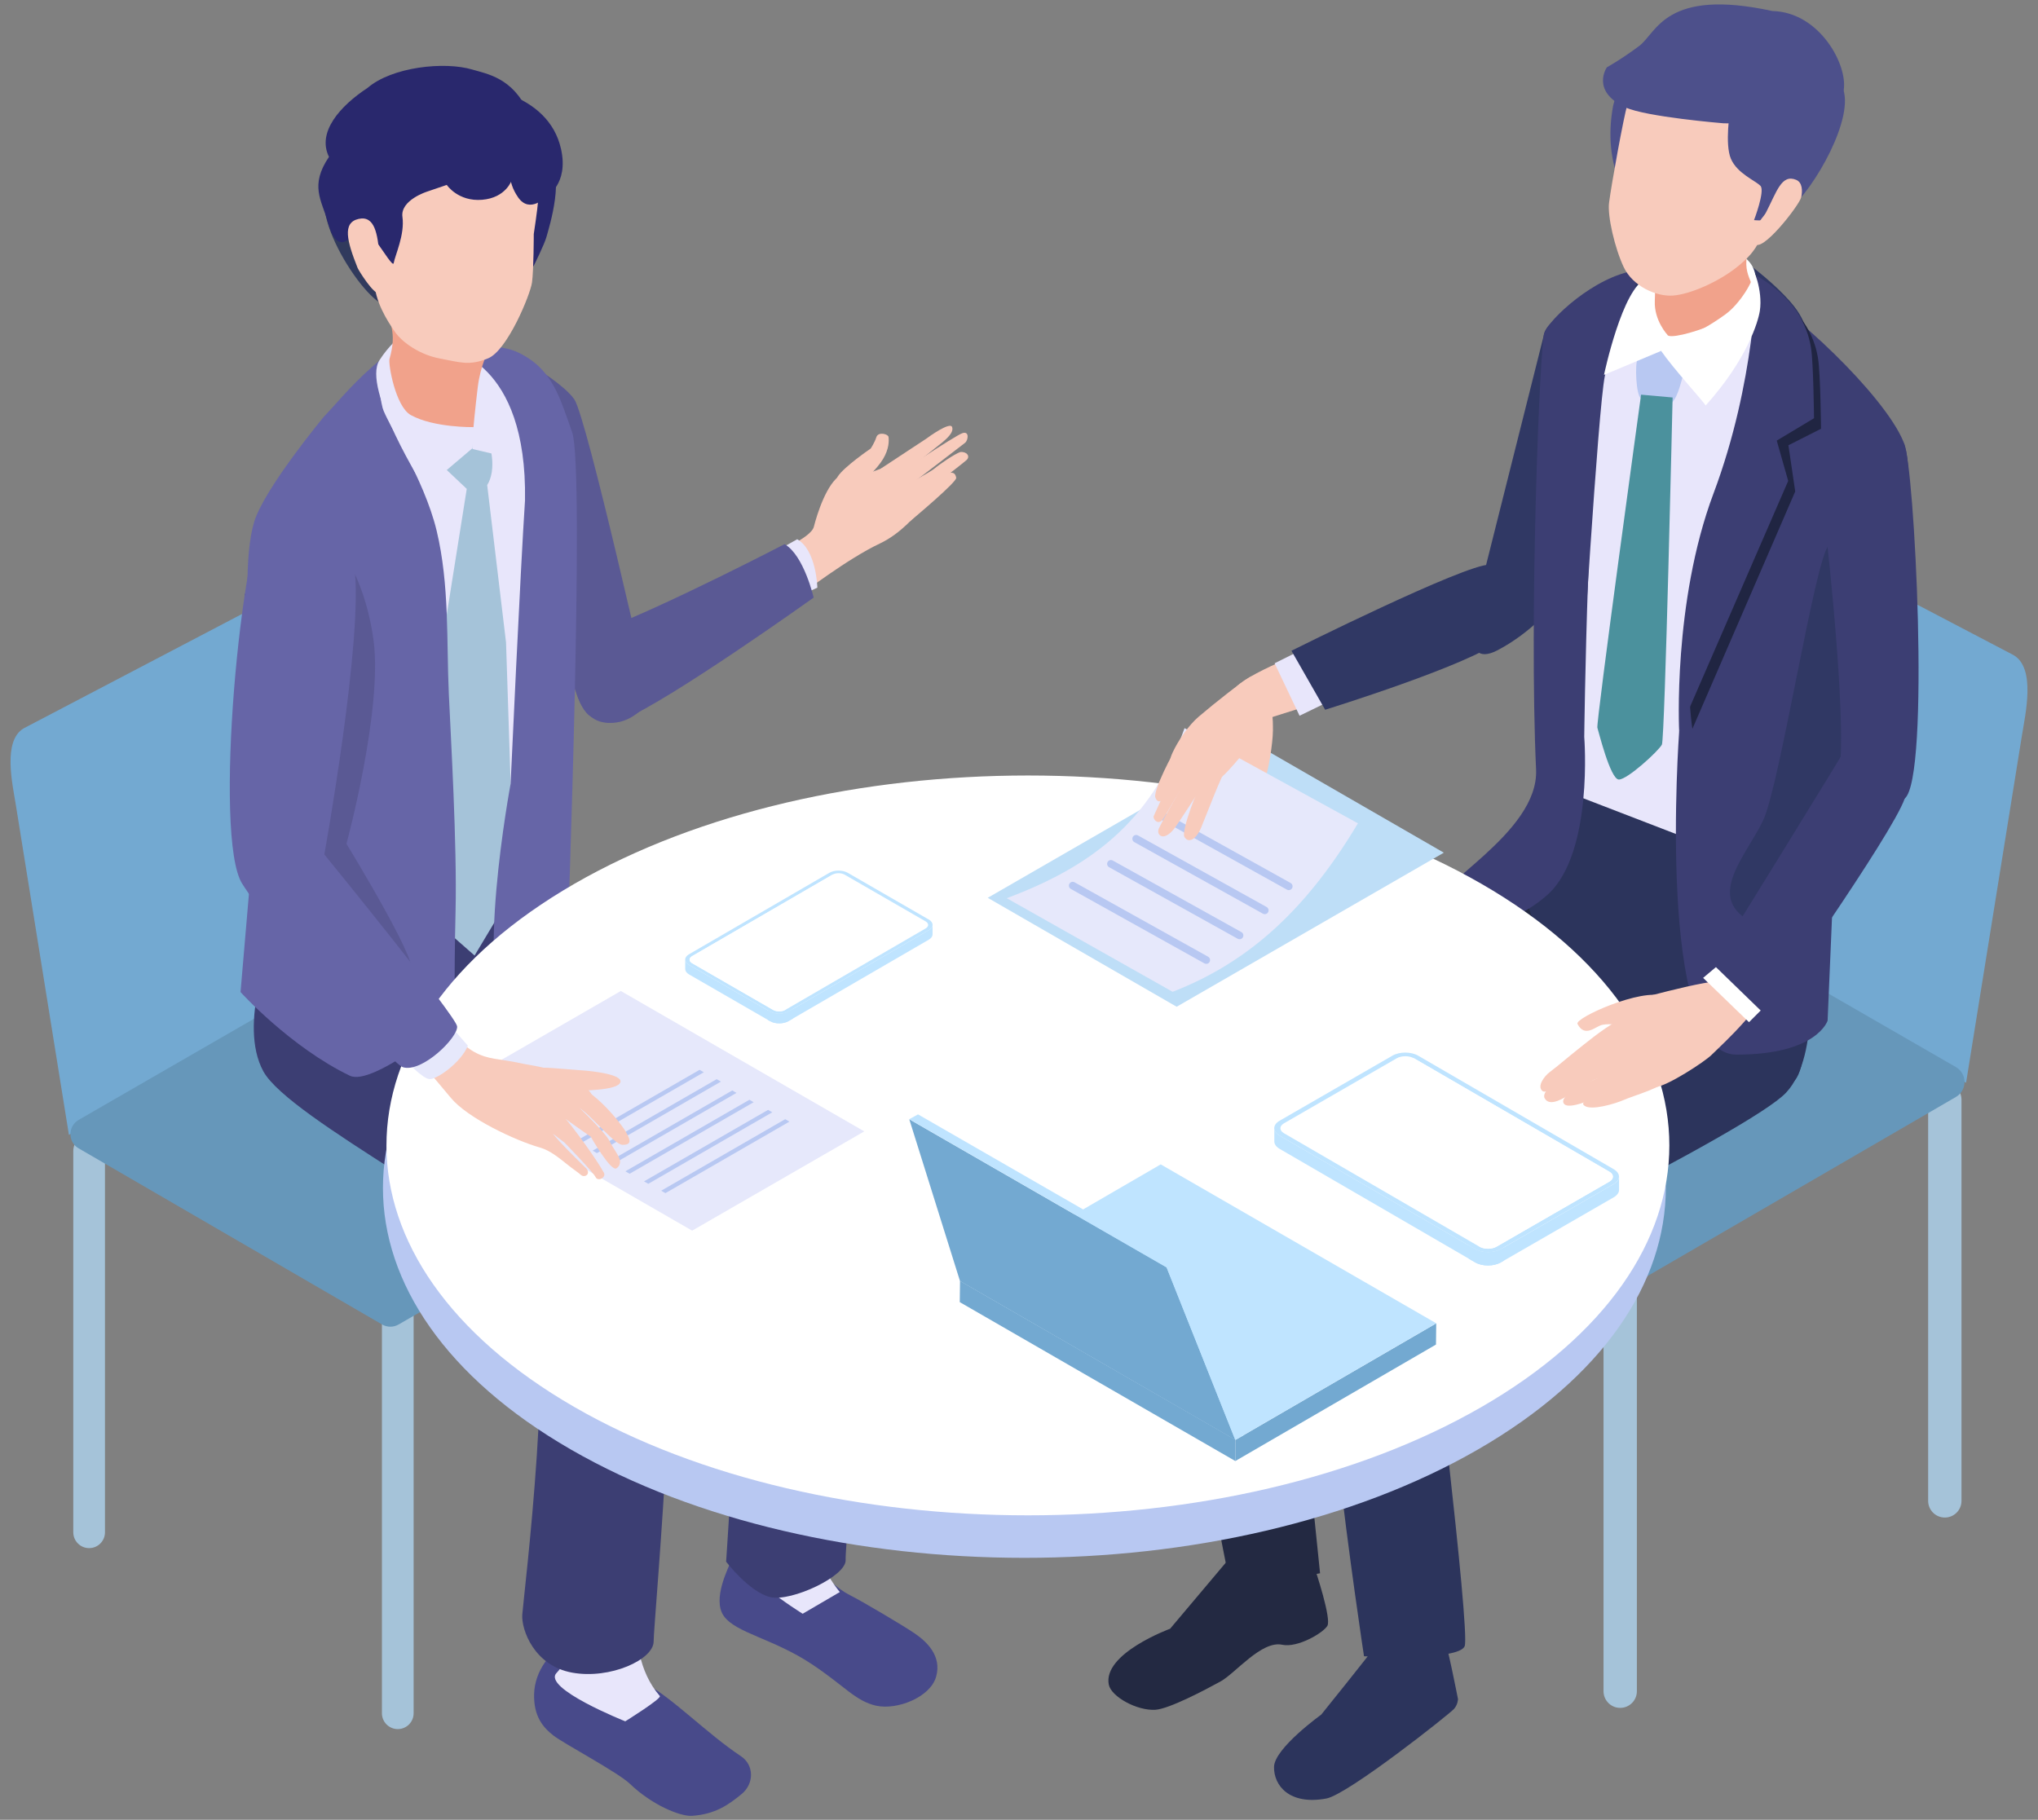 <svg width="159" height="142" viewBox="0 0 159 142" fill="none" xmlns="http://www.w3.org/2000/svg">
<rect x="0" y="0" width="159" height="142" fill="#808080" stroke="none"/>
<g clip-path="url(#clip0_994_2180)">
<path d="M153.388 84.492L127.748 69.704C126.85 69.186 125.747 67.176 125.887 66.309L130.411 38.174C130.513 37.542 130.955 37.394 131.611 37.772L157.086 51.115C158.844 52.129 158.019 55.697 157.746 57.394L153.388 84.496V84.492Z" fill="#73A9D1"/>
<path d="M126.404 133.27C125.686 133.27 125.104 132.688 125.104 131.971V99.356C125.104 98.639 125.686 98.057 126.404 98.057C127.122 98.057 127.705 98.639 127.705 99.356V131.971C127.705 132.688 127.122 133.27 126.404 133.27Z" fill="#A5C3D9"/>
<path d="M151.731 118.417C151.012 118.417 150.43 117.835 150.43 117.117V85.809C150.43 85.092 151.012 84.51 151.731 84.51C152.449 84.51 153.031 85.092 153.031 85.809V117.117C153.031 117.835 152.449 118.417 151.731 118.417Z" fill="#A5C3D9"/>
<path d="M152.594 85.6L127.692 100.06C127.274 100.302 126.757 100.304 126.337 100.061L101.26 85.597C100.361 85.079 100.358 83.783 101.256 83.261L126.158 68.802C126.576 68.559 127.093 68.558 127.513 68.8L152.59 83.264C153.49 83.783 153.492 85.079 152.594 85.6Z" fill="#6697BA"/>
<path d="M102.465 122.064C102.682 122.659 103.88 126.313 103.559 126.866C103.238 127.419 101.232 128.601 100.038 128.344C98.416 127.996 96.387 130.571 95.215 131.212C94.042 131.855 91.222 133.35 90.136 133.418C88.705 133.506 86.698 132.397 86.507 131.462C86.011 129.025 91.288 127.095 91.288 127.095L95.841 121.693L102.465 122.064Z" fill="#232942"/>
<path d="M96.784 116.382C99.004 115.178 101.724 116.393 101.724 116.393L101.983 121.3C102.48 122.745 95.785 121.993 95.785 121.993C96.989 120.201 97.362 118.335 96.784 116.382Z" fill="#B8C8F2"/>
<path d="M127.507 79.215L99.874 92.363L102.988 122.766L96.053 124.034C96.053 124.034 89.204 91.271 91.748 87.304C94.293 83.338 119.818 67.217 119.818 67.217L130.66 72.838L127.507 79.217V79.215Z" fill="#232942"/>
<path d="M140.981 68.245C141.182 70.118 141.579 82.666 140.032 84.288C138.485 85.912 137.389 85.731 134.92 85.29C130.577 84.511 121.433 80.311 119.079 70.014C118.359 66.866 121.332 59.154 121.332 59.154C121.332 59.154 140.831 66.838 140.981 68.243V68.245Z" fill="#2C345C"/>
<path d="M112.584 127.579C112.881 128.09 113.748 132.582 113.748 132.582C113.748 132.582 113.748 132.986 113.451 133.338C113.129 133.719 105.168 140.028 103.478 140.342C100.595 140.876 99.371 139.332 99.397 137.876C99.423 136.42 103.076 133.799 103.076 133.799C103.076 133.799 106.864 129.102 107.325 128.43C107.787 127.758 110.064 126.451 110.064 126.451L112.586 127.579H112.584Z" fill="#2C345C"/>
<path d="M106.475 128.017C106.475 128.017 106.856 123.672 106.756 122.719L110.906 121.617C111.071 123.445 110.934 125.741 111.205 125.974C111.475 126.206 111.982 127.921 111.349 128.315C111.064 128.492 109.838 129.212 108.967 128.874C108.601 127.514 106.476 128.018 106.476 128.018L106.475 128.017Z" fill="#BFCDF2"/>
<path d="M139.348 85.26C136.533 88.272 111.443 100.437 111.443 100.437C111.443 100.437 114.713 127.262 114.272 128.447C113.834 129.632 106.417 129.241 106.417 129.241C106.417 129.241 101.689 98.333 103.801 95.155C105.914 91.977 129.404 74.922 129.404 74.922L140.984 74.801C140.984 74.801 142.161 82.25 139.346 85.262L139.348 85.26Z" fill="#2C345C"/>
<path d="M120.43 26.21C120.655 24.898 122.903 23.354 127.047 26.579C129.312 28.341 126.745 45.486 116.869 50.723C113.546 52.486 115.334 46.504 115.334 46.504L120.432 26.21H120.43Z" fill="#303864"/>
<path d="M136.658 23.432C139.638 25.432 142.601 29.303 142.601 29.303L134.556 66.544L121.457 61.495L122.121 27.555C122.121 27.555 124.978 24.697 128.041 23.517C131.106 22.335 133.678 21.432 136.658 23.432Z" fill="#E8E6FB"/>
<path d="M129.63 21.824C129.63 21.824 130.296 20.734 127.653 21.101C124.375 21.557 120.836 24.955 120.482 25.979C120.13 27.003 119.287 48.068 119.841 60.044C120.071 65.05 111.567 69.181 111.631 71.131C111.695 73.08 117.185 73.035 120.76 69.795C124.335 66.554 123.599 57.502 123.599 57.502C123.599 57.502 123.877 34.286 125.152 29.221C126.426 24.156 129.632 21.825 129.632 21.825L129.63 21.824Z" fill="#3C3E73"/>
<path d="M140.764 26.433C140.764 26.433 141.402 25.502 139.637 23.501C137.377 20.938 133.337 18.467 133.337 18.467C124.814 20.605 127.766 25.946 127.766 25.946L140.762 26.431L140.764 26.433Z" fill="#303864"/>
<path d="M148.497 34.454C146.999 30.817 139.653 23.888 136.422 22.365C136.422 22.365 138.33 26.115 137.565 28.462C136.8 30.809 131.003 57.094 131.003 57.094C131.003 57.094 129.151 82.295 135.469 82.295C141.788 82.295 142.586 79.64 142.586 79.64L143.398 60.586C146.927 52.483 149.996 38.091 148.497 34.454Z" fill="#3C3E73"/>
<path d="M121.791 26.546C123.123 23.775 129.312 21.695 129.312 21.695C129.312 21.695 125.741 26.778 125.207 29.337C124.672 31.897 123.34 54.28 123.34 54.28L120.709 30.549L122.513 29.046L121.791 26.546Z" fill="#3C3E73"/>
<path d="M137.582 22.332C141.021 24.347 141.663 26.815 141.847 28.021C142.031 29.227 142.072 33.457 142.072 33.457L139.528 34.745L140.059 38.349L132.036 56.875C132.036 56.875 130.481 47.031 134.747 39.286C139.259 31.099 137.58 22.332 137.58 22.332H137.582Z" fill="#202542"/>
<path d="M137.034 21.51C140.474 23.525 141.116 25.993 141.299 27.199C141.483 28.405 141.525 32.635 141.525 32.635L138.618 34.382L139.511 37.527L131.005 57.1C131.005 57.1 130.49 47.013 133.685 38.502C136.97 29.751 137.034 21.51 137.034 21.51Z" fill="#3C3E73"/>
<path d="M140.22 72.963C131.426 71.544 135.975 67.354 137.557 64.013C138.86 61.264 141.637 43.426 142.672 42.577C145.501 40.255 146.623 41.665 147.199 44.75C149.256 55.792 140.109 72.874 140.22 72.963Z" fill="#303864"/>
<path d="M128.019 31.06C128.166 31.12 129.755 31.744 130.199 31.579C130.841 31.342 131.138 29.803 131.259 29.483C131.361 29.214 131.342 28.9 131.209 28.646C131.165 28.562 131.112 28.486 131.053 28.413C130.661 27.921 130.021 26.731 129.394 26.651C128.924 26.592 128.022 27.506 127.764 27.998C127.528 28.446 127.656 30.912 128.019 31.06Z" fill="#B8C8F2"/>
<path d="M130.493 31.017L128.033 30.797C128.033 30.797 124.491 56.535 124.625 56.79C124.668 56.873 125.626 60.838 126.304 60.829C126.982 60.821 129.398 58.597 129.657 58.105C129.892 57.657 130.493 31.017 130.493 31.017Z" fill="#4B919D"/>
<path d="M128.447 21.755C126.584 22.395 125.141 29.253 125.141 29.253L129.571 27.394C129.513 27.068 137.528 24.434 136.927 21.365C136.711 20.263 135.657 19.61 134.632 19.52C132.556 19.336 129.692 21.329 128.445 21.757L128.447 21.755Z" fill="white"/>
<path d="M129.104 23.495C129.042 25.006 130.086 26.124 130.086 26.124C130.305 26.744 137.137 24.53 136.798 22.656C136.575 21.421 135.498 21.079 137.121 17.295C138.273 14.611 138.214 13.744 138.214 13.744C138.214 13.744 133.649 14.69 130.046 17.491C129.135 18.199 129.167 21.984 129.104 23.495Z" fill="#F1A28B"/>
<path d="M136.179 2.469C134.328 2.019 131.02 2.18 129.534 2.883C127.227 3.975 125.973 7.581 125.839 8.321C124.991 13.043 127.159 15.672 127.159 15.672C127.159 15.672 138.711 3.084 136.179 2.469Z" fill="#4D508B"/>
<path d="M137.509 3.002L138.633 15.033C139 15.234 135.688 17.343 135.688 17.343C135.688 17.343 137.613 17.908 139.564 16.36C141.515 14.813 144.795 9.077 143.732 6.79C142.669 4.502 137.507 3 137.507 3L137.509 3.002Z" fill="#4D508B"/>
<path d="M130.544 23.062C129.212 23.168 127.378 22.327 126.679 20.846C125.98 19.362 125.403 16.863 125.534 15.827C125.715 14.401 126.679 9.097 126.959 8.18C128.86 1.943 133.206 -0.219 139.655 3.123C145.256 6.026 141.195 12.73 137.591 18.246C137.083 19.024 137.032 19.617 135.556 20.807C134.08 21.998 131.876 22.956 130.544 23.062Z" fill="#F8CBBC"/>
<path d="M134.979 8.622C134.979 8.622 134.548 11.233 135.041 12.389C135.534 13.545 136.984 14.108 137.35 14.507C137.716 14.905 136.845 17.177 136.845 17.177C136.845 17.177 137.87 17.286 138.465 17.002C140.003 16.267 144.191 6.861 143.523 6.367C141.724 8.35 138.321 8.417 134.979 8.622Z" fill="#4D508B"/>
<path d="M138.283 0.861C129.907 -0.961 129.267 2.554 127.885 3.588C126.502 4.623 125.363 5.254 125.363 5.254C125.363 5.254 124.084 7.097 126.787 8.368C128.4 9.125 134.455 9.62 134.455 9.62C134.993 9.639 135.593 9.638 136.222 9.612C139.483 9.48 143.547 8.723 143.837 7.057C144.182 5.072 141.955 0.944 138.285 0.861H138.283Z" fill="#4D508B"/>
<path d="M140.131 14.033C140.626 14.235 140.633 14.904 140.53 15.381C140.397 16.005 137.337 19.922 136.884 18.966C136.432 18.009 137.578 16.966 137.759 16.62C138.624 14.951 138.985 13.561 140.133 14.033H140.131Z" fill="#F8CBBC"/>
<path d="M136.793 21.277C136.718 20.704 137.554 22.626 137.298 24.263C137.167 25.086 136.337 27.999 133.071 31.643C132.909 31.337 130.573 28.795 129.576 27.355C129.161 26.757 129.487 26.384 129.487 26.384C129.884 27.176 132.408 26.142 134.626 24.52C135.757 23.693 136.867 21.853 136.793 21.277Z" fill="white"/>
<path d="M148.548 34.62C147.739 33.184 142.48 41.709 142.48 41.709C142.48 41.709 144.387 58.53 143.303 60.974C143.303 60.974 146.586 63.94 148.598 62.315C150.61 60.69 149.354 36.055 148.546 34.62H148.548Z" fill="#3C3E73"/>
<path d="M5.377 88.558L29.75 74.499C30.604 74.007 31.653 72.096 31.519 71.271L27.218 44.525C27.121 43.924 26.699 43.784 26.077 44.142L1.861 56.827C0.189 57.792 0.975 61.182 1.233 62.795L5.377 88.558Z" fill="#73A9D1"/>
<path d="M31.034 134.925C31.717 134.925 32.27 134.372 32.27 133.689V102.685C32.27 102.002 31.717 101.449 31.034 101.449C30.35 101.449 29.797 102.002 29.797 102.685V133.689C29.797 134.372 30.35 134.925 31.034 134.925Z" fill="#A5C3D9"/>
<path d="M6.953 120.804C7.637 120.804 8.19 120.251 8.19 119.568V89.806C8.19 89.123 7.637 88.57 6.953 88.57C6.27 88.57 5.717 89.123 5.717 89.806V119.568C5.717 120.251 6.27 120.804 6.953 120.804Z" fill="#A5C3D9"/>
<path d="M6.135 89.607L29.809 103.352C30.206 103.582 30.699 103.584 31.096 103.354L54.935 89.603C55.79 89.109 55.792 87.877 54.938 87.382L31.264 73.637C30.867 73.406 30.375 73.404 29.977 73.635L6.139 87.387C5.283 87.881 5.282 89.113 6.135 89.609V89.607Z" fill="#6697BA"/>
<path d="M66.323 124.481C65.423 124.034 64.159 122.993 63.609 121.755C63.331 121.13 63.756 119.452 60.801 119.626C57.843 119.797 57.321 121.054 57.104 121.646C56.888 122.239 55.516 124.781 56.477 126.112C57.437 127.443 60.343 127.866 63.355 129.872C65.926 131.586 66.753 132.745 68.363 133.101C69.973 133.456 72.583 132.456 73.037 130.827C73.492 129.198 72.276 128.086 71.374 127.467C70.472 126.847 67.227 124.932 66.327 124.483L66.323 124.481Z" fill="#484A8A"/>
<path d="M63.664 115.991L58.395 115.564C58.023 116.942 59.095 118.588 57.708 120.865C56.809 122.338 62.623 125.925 62.623 125.925L65.52 124.231C65.52 124.231 61.888 119.973 63.664 115.991Z" fill="#E8E6FB"/>
<path d="M57.849 140.004C58.854 139.185 58.84 137.724 57.804 137.038C55.22 135.325 52.524 132.556 50.502 131.449C49.29 130.784 46.19 127.559 44.547 128.138C42.907 128.716 41.715 130.444 41.67 132.186C41.625 133.927 42.364 134.792 43.179 135.428C43.994 136.064 48.212 138.299 49.147 139.198C50.894 140.876 53.097 141.751 53.978 141.694C55.806 141.574 56.842 140.826 57.846 140.006L57.849 140.004Z" fill="#484A8A"/>
<path d="M50.378 121.884L44.566 121.543C44.566 121.543 45.499 128.421 43.426 130.538C42.264 131.725 48.782 134.319 48.782 134.319C48.782 134.319 51.644 132.538 51.477 132.344C48.154 128.504 50.38 121.883 50.38 121.883L50.378 121.884Z" fill="#E8E6FB"/>
<path d="M66.731 90.229C68.41 94.615 65.904 120.452 65.975 121.722C66.046 122.993 61.741 124.998 60.114 124.63C58.487 124.263 56.65 121.863 56.65 121.863C56.65 121.863 58.34 97.582 57.306 94.487C56.272 91.39 27.488 75.945 27.488 75.945L39.054 66.754L43.829 73.602C43.829 73.602 65.054 85.843 66.733 90.229H66.731Z" fill="#3C3E73"/>
<path d="M50.996 128.077C51.006 129.494 47.612 131.059 44.641 130.52C41.669 129.983 40.67 127.169 40.746 125.999C40.821 124.829 43.51 103.023 41.291 99.261C39.073 95.501 22.583 87.323 20.548 83.603C18.514 79.882 21.277 73.45 21.277 73.45C21.478 72.831 34.783 65.309 34.783 65.309L35.8 79.312C35.8 79.312 49.277 90.983 51.481 94.348C53.688 97.713 50.983 126.658 50.996 128.077Z" fill="#3C3E73"/>
<path d="M44.797 31.145C43.819 29.755 40.139 27.689 40.139 27.689C40.139 27.689 43.316 54.052 45.987 55.833C48.657 57.616 50.724 54.644 50.724 54.644C50.724 54.644 45.776 32.533 44.797 31.143V31.145Z" fill="#5A5994"/>
<path d="M65.357 37.189C65.841 36.425 67.929 35.001 67.929 35.001C67.929 35.001 68.229 34.557 68.373 34.11C68.517 33.663 69.296 33.862 69.323 34.106C69.358 34.413 69.363 35.03 68.898 35.81C68.427 36.598 67.246 37.761 66.736 37.858C66.224 37.955 64.876 37.953 65.358 37.191L65.357 37.189Z" fill="#F8CBBC"/>
<path d="M69.469 39.533C69.236 39.663 68.651 40.006 68.456 40.188C68.176 40.448 68.048 40.795 68.204 41.074C68.343 41.325 68.771 41.458 69.052 41.372C69.302 41.294 70.044 40.926 70.313 40.871L69.469 39.535V39.533Z" fill="#F2AAC2"/>
<path d="M69.629 38.168C69.392 38.296 68.916 38.473 68.696 38.624C68.38 38.84 68.096 39.109 68.209 39.407C68.309 39.676 68.651 39.781 68.942 39.736C69.201 39.696 69.848 39.606 70.155 39.445L69.629 38.168Z" fill="#F8CBBC"/>
<path d="M75.082 33.801C74.517 33.993 69.636 37.225 69.355 37.501C69.046 38.102 68.951 39.15 69.745 38.778C70.16 38.499 75.043 34.754 75.29 34.556C75.538 34.359 75.648 33.608 75.082 33.801Z" fill="#F8CBBC"/>
<path d="M74.919 35.273C74.463 35.426 73.221 36.284 72.885 36.577C72.583 36.838 70.521 37.914 70.242 38.192C69.936 38.795 70.196 39.682 70.987 39.306C71.402 39.025 75.098 36.187 75.41 35.896C75.722 35.605 75.417 35.218 74.919 35.275V35.273Z" fill="#F8CBBC"/>
<path d="M73.963 36.918C73.599 37.087 72.825 37.685 72.573 37.959C72.348 38.205 70.518 39.538 70.313 39.794C70.117 40.323 70.418 41.033 71.038 40.645C71.354 40.373 74.655 37.609 74.601 37.285C74.542 36.931 74.369 36.822 73.963 36.918Z" fill="#F8CBBC"/>
<path d="M70.223 35.961C69.207 36.387 68.265 36.763 67.894 36.864C66.272 37.297 66.681 36.45 65.592 37.073C64.501 37.697 63.738 40.141 63.497 41.099C63.257 42.054 60.123 43.241 60.123 43.241L62.496 46.384C62.496 46.384 66.138 43.589 68.631 42.418C70.344 41.614 71.553 40.068 71.553 40.068L70.225 35.961H70.223Z" fill="#F8CBBC"/>
<path d="M74.277 33.315C74.113 32.906 72.522 34.036 72.251 34.242C72.151 34.318 70.326 35.495 68.684 36.59C68.684 36.59 69.339 37.706 69.634 37.557C69.929 37.408 73.362 34.649 73.53 34.509C73.851 34.24 74.444 33.726 74.277 33.317V33.315Z" fill="#F8CBBC"/>
<path d="M62.197 42.078C63.707 42.939 63.768 45.858 63.768 45.858L59.56 47.786L56.441 45.308L62.198 42.078H62.197Z" fill="#E8E6FB"/>
<path d="M61.209 42.461C62.72 43.322 63.479 46.632 63.479 46.632C63.479 46.632 52.335 54.603 48.627 56.149C44.582 57.835 43.3 50.564 47.076 49.119C52.103 47.195 61.211 42.461 61.211 42.461H61.209Z" fill="#5A5994"/>
<path d="M33.036 27.191C30.434 28.818 26.703 34.025 26.703 34.025L31.237 74.157L42.728 69.333C42.728 69.333 44.275 41.269 43.855 38.122C43.436 34.975 41.772 30.771 39.238 29.589C36.706 28.407 35.636 25.564 33.034 27.193L33.036 27.191Z" fill="#E8E6FB"/>
<path d="M39.481 50.141L38.01 37.854C38.767 36.644 38.31 34.587 37.827 34.041C37.405 33.565 35.763 31.953 35.763 31.953L34.193 36.05L36.415 38.148L34.451 50.493L33.305 71.296L37.027 74.563L40.111 69.411L39.48 50.141H39.481Z" fill="#A5C3D9"/>
<path d="M34.99 27.277C34.99 27.277 38.421 26.527 40.464 27.522C43.082 28.797 43.651 30.935 44.643 33.751C45.635 36.567 44.285 73.101 44.285 73.101L49.785 78.777C49.785 78.777 42.65 82.878 39.777 79.858C36.905 76.838 39.835 61.171 39.835 61.171C39.835 61.171 40.608 44.334 40.96 39.047C41.144 28.095 34.99 27.276 34.99 27.276V27.277Z" fill="#6665A7"/>
<path d="M19.822 40.748C20.604 38.134 25.253 32.536 25.253 32.536C26.564 31.155 27.624 29.752 29.95 27.844C29.95 27.844 29.306 29.722 29.849 31.826C30.116 32.862 33.087 37.333 34.066 41.414C35.075 45.632 34.831 50.057 35.016 54.133C35.169 57.504 35.663 65.915 35.542 71.095C35.406 76.877 35.505 79.457 35.505 79.457C35.505 79.457 29.103 84.81 27.298 83.942C22.656 81.71 18.766 77.413 18.766 77.413L19.598 67.695C19.598 67.695 20.226 56.949 19.541 50.572C19.31 48.406 19.04 43.363 19.822 40.748Z" fill="#6665A7"/>
<path d="M19.088 46.338C19.624 46.288 20.2 46.331 20.519 46.348C21.31 46.385 23.113 44.971 23.724 45.442C24.805 46.282 24.857 51.336 24.558 52.885C24.26 54.432 20.179 58.77 19.75 58.638L19.086 46.338H19.088Z" fill="#48478B"/>
<path d="M40.486 35.884L36.873 35.042L36.939 29.068C36.939 29.068 39.605 31.593 39.685 31.832C39.764 32.071 40.488 35.884 40.488 35.884H40.486Z" fill="#E8E6FB"/>
<path d="M36.337 27.493C37.301 27.863 36.875 34.963 36.875 34.963L33.14 38.133C33.14 38.133 28.188 30.303 29.607 28.104C31.026 25.905 32.786 25.283 32.786 25.283C32.786 25.283 35.709 27.252 36.337 27.494V27.493Z" fill="#E8E6FB"/>
<path d="M42.639 12.135C44.215 13.509 42.805 17.827 42.649 18.437C42.493 19.047 41.617 20.787 41.617 20.787C41.617 20.787 39.709 18.108 39.676 15.4C39.643 12.759 42.137 11.697 42.639 12.135Z" fill="#29286D"/>
<path d="M25.609 14.614C26.47 13.29 28.881 15.049 29.897 15.932C31.474 17.307 30.506 23.63 30.506 23.63C29.573 25.12 23.942 17.182 25.609 14.614Z" fill="#313A5D"/>
<path d="M38.549 26.138C38.048 27.494 37.482 28.507 37.273 30.218C37.063 31.928 36.94 33.33 36.94 33.33C36.94 33.33 33.835 33.383 32.05 32.389C30.846 31.716 30.281 28.389 30.388 28.012C30.992 25.877 30.402 25.265 29.939 23.439C28.758 18.786 37.205 23.601 38.551 26.138H38.549Z" fill="#F1A28B"/>
<path d="M34.323 27.977C35.849 28.255 36.592 28.577 38.085 27.96C39.58 27.345 41.372 23.002 41.506 22.042C41.639 21.082 41.643 18.263 41.643 18.263C41.643 18.263 41.931 16.381 41.993 15.579C42.501 8.902 36.842 5.156 31.305 7.098C24.263 9.571 29.029 16.811 29.189 21.867C29.241 23.524 30.207 25.021 30.805 25.886C31.402 26.752 32.797 27.697 34.323 27.976V27.977Z" fill="#F8CBBC"/>
<path d="M25.667 12.242C24.713 10.317 26.527 8.272 28.677 6.858C30.588 5.214 34.681 4.78 36.856 5.429C37.944 5.753 40.005 6.071 41.149 8.672C42.294 11.275 39.928 14.051 39.928 14.051C39.928 14.051 39.486 15.436 37.611 15.59C35.734 15.744 34.855 14.429 34.855 14.429L33.316 14.954C33.316 14.954 31.214 15.616 31.398 16.93C31.59 18.307 30.819 19.926 30.715 20.531C30.61 21.135 27.988 16.018 27.927 18.151C27.416 18.281 26.368 20.217 25.556 17.278C25.1 15.627 24.142 14.485 25.667 12.242Z" fill="#29286D"/>
<path d="M40.001 7.475C38.388 6.806 38.124 8.651 37.406 9.639L39.867 13.086C39.867 13.086 39.5 14.06 40.419 15.396C41.34 16.73 42.632 15.328 42.632 15.328C42.632 15.328 44.382 14.385 43.772 11.634C43.274 9.388 41.614 8.147 40.001 7.476V7.475Z" fill="#29286D"/>
<path d="M27.978 17.082C26.689 17.371 27.071 18.823 27.897 20.899C27.985 21.123 29.172 23.003 29.557 22.865C30.115 22.662 29.64 20.149 29.598 19.771C29.446 18.345 29.267 16.793 27.978 17.082Z" fill="#F8CBBC"/>
<path d="M115.306 72.284C134.849 83.557 134.849 101.833 115.306 113.107C95.762 124.38 64.076 124.38 44.534 113.107C24.991 101.835 24.991 83.558 44.534 72.284C64.078 61.012 95.764 61.012 115.306 72.284Z" fill="#B8C8F2"/>
<path d="M115.581 68.968C135.125 80.24 135.125 98.519 115.581 109.791C96.037 121.063 64.351 121.063 44.809 109.791C25.264 98.519 25.264 80.242 44.809 68.968C64.353 57.696 96.039 57.696 115.581 68.968Z" fill="white"/>
<path d="M35.006 85.076L48.436 77.33L67.429 88.285L53.999 96.031L35.006 85.076Z" fill="#E6E8FB"/>
<path d="M51.584 92.914L61.259 87.332L61.589 87.523L51.913 93.104L51.584 92.914Z" fill="#B8C8F2"/>
<path d="M50.246 92.185L59.923 86.606L60.252 86.794L50.577 92.376L50.246 92.185Z" fill="#B8C8F2"/>
<path d="M48.791 91.4L58.466 85.818L58.797 86.009L49.121 91.591L48.791 91.4Z" fill="#B8C8F2"/>
<path d="M47.453 90.671L57.13 85.09L57.459 85.281L47.784 90.862L47.453 90.671Z" fill="#B8C8F2"/>
<path d="M46.238 89.791L55.915 84.209L56.245 84.4L46.57 89.981L46.238 89.791Z" fill="#B8C8F2"/>
<path d="M44.902 89.062L54.579 83.481L54.909 83.671L45.232 89.253L44.902 89.062Z" fill="#B8C8F2"/>
<path d="M72.757 72.169V72.913C72.757 73.062 72.658 73.211 72.462 73.325L61.866 79.477L61.512 79.681C61.117 79.912 60.473 79.912 60.074 79.681L59.91 79.586L53.759 76.037C53.56 75.921 53.459 75.77 53.459 75.618V74.876C53.459 75.027 53.56 75.178 53.759 75.294L59.911 78.843L60.076 78.936C60.473 79.165 61.118 79.165 61.512 78.936L61.868 78.73L72.462 72.578C72.658 72.464 72.757 72.315 72.757 72.166V72.169Z" fill="#BFE4FF"/>
<path d="M61.867 78.732V79.477L61.513 79.682C61.117 79.912 60.474 79.912 60.075 79.682L59.91 79.587V78.843L60.075 78.937C60.472 79.165 61.117 79.165 61.511 78.937L61.867 78.731V78.732Z" fill="#BFE4FF"/>
<path d="M72.455 71.751L66.14 68.108C65.741 67.878 65.098 67.878 64.702 68.108L53.752 74.465C53.357 74.695 53.359 75.068 53.758 75.296L60.075 78.939C60.186 79.003 60.314 79.048 60.453 79.078C60.812 79.15 61.226 79.105 61.513 78.939L61.819 78.76L72.462 72.581C72.858 72.35 72.856 71.98 72.457 71.749L72.455 71.751Z" fill="#BFE4FF"/>
<path d="M72.213 71.896C72.477 72.048 72.479 72.294 72.217 72.447L61.267 78.805C61.005 78.957 60.578 78.957 60.315 78.805L54 75.162C53.736 75.01 53.734 74.763 53.996 74.611L64.946 68.253C65.208 68.1 65.635 68.1 65.898 68.253L72.213 71.896Z" fill="white"/>
<path d="M61.267 78.803C61.005 78.956 60.578 78.956 60.315 78.803L54 75.161C53.736 75.008 53.734 74.762 53.996 74.609L64.946 68.252C65.208 68.099 61.269 78.803 61.269 78.803H61.267Z" fill="white"/>
<path d="M99.42 88.035V89.071C99.42 89.279 99.559 89.487 99.831 89.647L114.598 98.221L115.091 98.507C115.643 98.828 116.539 98.828 117.094 98.507L117.323 98.375L125.897 93.43C126.176 93.268 126.317 93.057 126.315 92.846V91.811C126.315 92.021 126.174 92.232 125.897 92.393L117.323 97.339L117.094 97.471C116.539 97.791 115.643 97.791 115.091 97.471L114.597 97.183L99.831 88.611C99.557 88.451 99.42 88.243 99.42 88.035Z" fill="#BFE4FF"/>
<path d="M114.596 97.186V98.224L115.09 98.51C115.642 98.83 116.538 98.83 117.093 98.51L117.322 98.378V97.341L117.093 97.473C116.538 97.794 115.642 97.794 115.09 97.473L114.596 97.186Z" fill="#BFE4FF"/>
<path d="M99.827 88.614L114.659 97.224L115.087 97.472C115.486 97.704 116.064 97.768 116.563 97.664C116.756 97.624 116.936 97.56 117.089 97.472L125.892 92.395C126.447 92.074 126.45 91.556 125.898 91.235L110.638 82.375C110.087 82.055 109.19 82.055 108.635 82.375L99.832 87.453C99.278 87.773 99.274 88.291 99.826 88.612L99.827 88.614Z" fill="#BFE4FF"/>
<path d="M100.172 87.656C99.804 87.867 99.802 88.212 100.166 88.425L115.426 97.285C115.791 97.497 116.387 97.497 116.755 97.285L125.558 92.208C125.925 91.997 125.927 91.652 125.561 91.439L110.301 82.579C109.937 82.367 109.34 82.367 108.972 82.579L100.17 87.656H100.172Z" fill="white"/>
<path d="M115.428 97.276C115.792 97.487 116.389 97.487 116.757 97.276L125.559 92.198C125.927 91.987 125.929 91.642 125.563 91.429L110.303 82.569C109.938 82.357 115.428 97.276 115.428 97.276Z" fill="white"/>
<path d="M77.061 70.058L91.8 78.559L112.645 66.537L97.906 58.035L77.061 70.058Z" fill="#BEDEF7"/>
<path d="M99.309 57.05C99.309 57.875 98.961 60.348 98.617 60.919C98.272 61.493 98.435 62.027 98.135 62.685C97.599 62.902 97.072 61.911 97.24 61.216C97.409 60.521 95.525 58.722 95.655 57.679C95.867 55.995 98.269 55.336 98.728 55.317C99.309 55.293 99.311 55.884 99.311 57.05H99.309Z" fill="#F8CBBC"/>
<path d="M78.545 70.089L91.487 77.393C97.68 74.988 102.094 70.685 105.943 64.246L92.414 56.818C89.776 64.313 84.822 67.727 78.543 70.091L78.545 70.089Z" fill="#E6E8FB"/>
<path d="M94.109 75.213C94.214 75.213 94.314 75.159 94.37 75.061C94.45 74.917 94.397 74.737 94.255 74.655L83.836 68.848C83.694 68.769 83.512 68.819 83.432 68.963C83.352 69.106 83.404 69.288 83.546 69.368L93.966 75.175C94.011 75.201 94.061 75.212 94.109 75.212V75.213Z" fill="#B8C8F2"/>
<path d="M96.707 73.292C96.811 73.292 96.913 73.238 96.967 73.14C97.047 72.996 96.995 72.814 96.852 72.734L86.817 67.149C86.674 67.069 86.492 67.12 86.412 67.263C86.333 67.407 86.385 67.588 86.527 67.669L96.563 73.254C96.608 73.28 96.658 73.29 96.707 73.29V73.292Z" fill="#B8C8F2"/>
<path d="M98.675 71.335C98.779 71.335 98.882 71.281 98.936 71.183C99.015 71.039 98.963 70.859 98.821 70.777L88.785 65.192C88.643 65.112 88.461 65.163 88.381 65.306C88.301 65.45 88.353 65.63 88.496 65.712L98.531 71.297C98.577 71.323 98.627 71.333 98.675 71.333V71.335Z" fill="#B8C8F2"/>
<path d="M100.547 69.46C100.651 69.46 100.753 69.406 100.807 69.308C100.886 69.164 100.834 68.984 100.692 68.902L90.656 63.317C90.514 63.237 90.332 63.288 90.252 63.431C90.172 63.575 90.225 63.755 90.367 63.837L100.403 69.422C100.448 69.448 100.498 69.458 100.547 69.458V69.46Z" fill="#B8C8F2"/>
<path d="M97.458 52.87C98.465 52.284 98.568 53.773 98.956 54.516C99.345 55.258 98.934 55.913 98.665 56.526C98.394 57.139 95.454 60.792 95.125 60.728C94.122 60.532 90.305 61.231 91.489 58.711C91.935 57.762 92.731 56.594 93.522 55.921C94.872 54.776 96.823 53.239 97.458 52.871V52.87Z" fill="#F8CBBC"/>
<path d="M103.153 50.324L105.508 53.98L98.801 56.098L96.445 53.603C97.68 52.324 103.151 50.322 103.151 50.322L103.153 50.324Z" fill="#F8CBBC"/>
<path d="M102.675 50.145L104.734 54.225L101.388 55.851L99.443 51.758L102.675 50.145Z" fill="#E8E6FB"/>
<path d="M90.64 64.031C90.847 63.842 91.508 62.539 92.198 61.506C92.729 60.714 93.329 60.148 93.435 59.971C93.653 59.605 93.917 59.2 94.106 58.817C94.193 58.022 93.325 57.704 92.63 58.275C92.299 58.678 90.087 63.478 90.011 63.679C89.934 63.88 90.276 64.364 90.642 64.031H90.64Z" fill="#F8CBBC"/>
<path d="M91.032 62.153C91.398 61.818 93.583 58.501 93.826 58.092C94.045 57.727 94.31 57.321 94.498 56.938C94.584 56.143 92.656 57.557 91.96 58.127C91.488 58.663 89.958 61.735 90.135 62.225C90.329 62.762 90.666 62.487 91.032 62.153Z" fill="#F8CBBC"/>
<path d="M91.73 64.499C92.061 64.031 93.566 61.723 93.811 61.314C94.029 60.948 94.293 60.543 94.482 60.16C94.569 59.364 94.059 58.91 93.363 59.479C93.032 59.883 90.597 64.189 90.403 64.672C90.196 65.182 90.826 65.778 91.731 64.497L91.73 64.499Z" fill="#F8CBBC"/>
<path d="M93.752 64.473C94.184 63.454 95.178 60.744 95.787 59.733C95.877 58.472 94.989 58.588 94.082 60.345C93.445 61.426 92.151 64.825 92.401 65.294C92.675 65.807 93.32 65.599 93.754 64.474L93.752 64.473Z" fill="#F8CBBC"/>
<path d="M116.228 44.059C118.155 44.107 119.317 48.119 116.977 50.008C114.637 51.896 103.385 55.383 103.385 55.383L100.756 50.78C100.756 50.78 114.301 44.012 116.228 44.06V44.059Z" fill="#303864"/>
<path d="M96.375 114.008L112.032 104.919L112.051 103.264L96.394 112.353L96.375 114.008Z" fill="#73A9D1"/>
<path d="M96.396 112.349L112.053 103.26L90.556 90.859L74.898 99.95L96.396 112.349Z" fill="#BFE4FF"/>
<path d="M74.898 99.953L74.879 101.608L96.376 114.007L96.395 112.352L74.898 99.953Z" fill="#73A9D1"/>
<path d="M74.896 99.96L96.374 112.359L91.014 98.898L70.939 87.338L74.896 99.96Z" fill="#73A9D1"/>
<path d="M71.621 86.957L70.939 87.333L91.014 98.893L91.698 98.517L71.621 86.957Z" fill="#BFE4FF"/>
<path d="M97.057 111.981L96.373 112.357L91.014 98.896L91.697 98.519L97.057 111.981Z" fill="#BFE4FF"/>
<path d="M129.747 77.747C128.136 77.074 122.825 79.431 123.073 79.902C123.657 81.018 124.497 80.069 125.01 79.97C126.374 79.708 127.72 80.571 129.019 80.984C130.706 81.517 131.476 78.469 129.747 77.747Z" fill="#F8CBBC"/>
<path d="M126.39 82.152C125.603 82.267 123.528 83.147 123.232 83.388C122.56 83.934 120.76 85.492 120.333 85.128C119.905 84.764 120.462 83.991 120.911 83.653C121.553 83.173 122.382 82.451 122.98 81.981C123.554 81.53 124.997 80.31 126.179 79.673C126.732 79.375 127.11 78.959 127.667 78.907C128.602 78.822 129.42 79.985 128.822 80.913C128.669 80.87 127.089 82.052 126.388 82.152H126.39Z" fill="#F8CBBC"/>
<path d="M133.52 82.328C134.486 81.384 137.992 78.178 137.61 76.927C137.428 76.331 135.019 76.884 134.488 76.61C133.753 76.23 126.315 78.355 126.315 78.355C126.315 78.355 126.511 78.982 126.747 79.764C126.919 80.33 125.72 81.086 125.975 81.625C126.764 83.292 128.187 84.91 129.127 84.839C130.069 84.766 132.974 82.86 133.52 82.328Z" fill="#F8CBBC"/>
<path d="M128.002 81.018C126.444 81.556 124.143 82.488 123.38 83.016C122.615 83.545 120.105 84.992 120.516 85.711C120.927 86.43 122.098 85.624 122.54 85.361C123.142 85.002 124.306 84.283 124.306 84.283C124.306 84.283 125.995 83.718 126.483 83.543C127.679 83.115 129.631 83.429 129.854 82.029C129.514 80.927 128.637 80.774 128.002 81.018Z" fill="#F8CBBC"/>
<path d="M129.511 82.684C128.383 82.503 123.879 84.453 123.879 84.453C123.879 84.453 121.631 85.458 121.995 86.096C122.359 86.735 124.833 85.494 124.833 85.494C124.833 85.494 126.279 84.839 126.978 84.654C127.717 84.458 128.522 84.391 129.129 83.897C129.821 83.335 129.906 82.89 129.509 82.684H129.511Z" fill="#F8CBBC"/>
<path d="M126.723 85.816C127.53 85.463 129.673 84.894 130.194 84.163C130.412 83.856 130.839 83.328 130.764 82.943C130.735 82.789 127.967 83.602 127.53 83.855C126.805 84.276 126.015 84.662 125.356 85.182C124.848 85.582 123.068 85.882 123.615 86.282C124.161 86.683 125.998 86.133 126.723 85.816Z" fill="#F8CBBC"/>
<path d="M132.873 76.306L136.453 79.765L138.288 77.931L135.477 74.117L132.873 76.306Z" fill="white"/>
<path d="M144.651 57.305C144.121 58.318 133.643 75.242 133.643 75.242L137.696 79.174C137.696 79.174 147.597 65.184 148.599 62.318C149.6 59.452 144.651 57.305 144.651 57.305Z" fill="#3C3E73"/>
<path d="M42.414 83.314C43.023 83.313 44.625 83.474 45.371 83.521C46.243 83.576 48.535 83.84 48.405 84.425C48.243 85.144 45.227 85.058 44.66 85.17C43.971 85.307 43.288 86.113 42.667 85.874C42.044 85.633 41.233 83.32 42.414 83.314Z" fill="#F8CBBC"/>
<path d="M48.801 88.276C48.652 88.019 47.386 86.193 45.627 85.006L44.668 86.243C44.668 86.243 44.822 86.278 45.062 86.385C45.927 86.768 47.886 89.305 48.553 89.331C49.405 89.364 49.108 88.806 48.801 88.276Z" fill="#F8CBBC"/>
<path d="M48.1 91.164C48.293 91.04 48.449 90.766 48.338 90.445C48.185 90 47.776 89.518 47.584 89.088C47.244 88.333 44.569 85.834 44.569 85.834L43.66 86.955C43.913 87.194 46.094 88.705 46.094 88.705C46.094 88.705 47.651 91.455 48.099 91.166L48.1 91.164Z" fill="#F8CBBC"/>
<path d="M47.111 91.506C46.563 90.492 44.899 88.213 44.197 87.383C44.176 87.359 44.157 87.337 44.142 87.317C44.277 87.297 45.069 87.167 45.274 86.917C45.498 86.643 44.965 86.219 44.965 86.219C44.965 86.219 45.881 86.082 46.141 85.813C46.401 85.543 45.878 85.03 45.878 85.03C44.159 83.412 41.502 83.155 41.009 83.046C38.811 82.559 38.14 82.727 36.959 82.063C35.779 81.398 34.297 79.519 34.297 79.519L31.318 81.14C31.318 81.14 34.27 84.561 35.155 85.645C36.447 87.231 40.169 88.99 42.133 89.548C42.912 89.768 43.642 90.373 44.258 90.866C44.71 91.23 45.135 91.509 45.305 91.669C45.621 91.965 46.152 91.577 45.704 91.14C45.004 90.457 43.654 89.141 43.141 88.468C43.519 88.773 44.022 89.139 44.022 89.139C44.022 89.139 46.291 91.473 46.466 91.852C46.643 92.232 47.317 91.887 47.113 91.508L47.111 91.506Z" fill="#F8CBBC"/>
<path d="M35.21 80.119L36.504 81.601C35.937 82.951 34.098 84.207 33.536 84.207C32.974 84.207 31.625 82.712 31.625 82.712L35.21 80.119Z" fill="#E6E8FB"/>
<path d="M29.139 49.93C29.877 55.354 27.03 65.843 27.03 65.843C27.03 65.843 33.377 76.224 31.88 75.751C31.032 75.483 23.303 71.629 21.053 68.014C18.805 64.399 20.545 44.565 23.566 41.915C25.544 40.182 28.4 44.506 29.138 49.93H29.139Z" fill="#5A5994"/>
<path d="M27.644 44.232C28.381 49.656 25.304 66.674 25.304 66.674C25.304 66.674 35.548 79.243 35.661 80.083C35.772 80.924 32.922 83.748 31.423 83.275C30.575 83.007 21.134 72.559 18.886 68.944C16.639 65.329 18.76 42.279 20.982 38.933C23.204 35.586 26.907 38.806 27.646 44.23L27.644 44.232Z" fill="#6665A7"/>
</g>
<defs>
<clipPath id="clip0_994_2180">
<rect width="157.358" height="141.356" fill="white" transform="translate(0.822 0.334)"/>
</clipPath>
</defs>
</svg>
